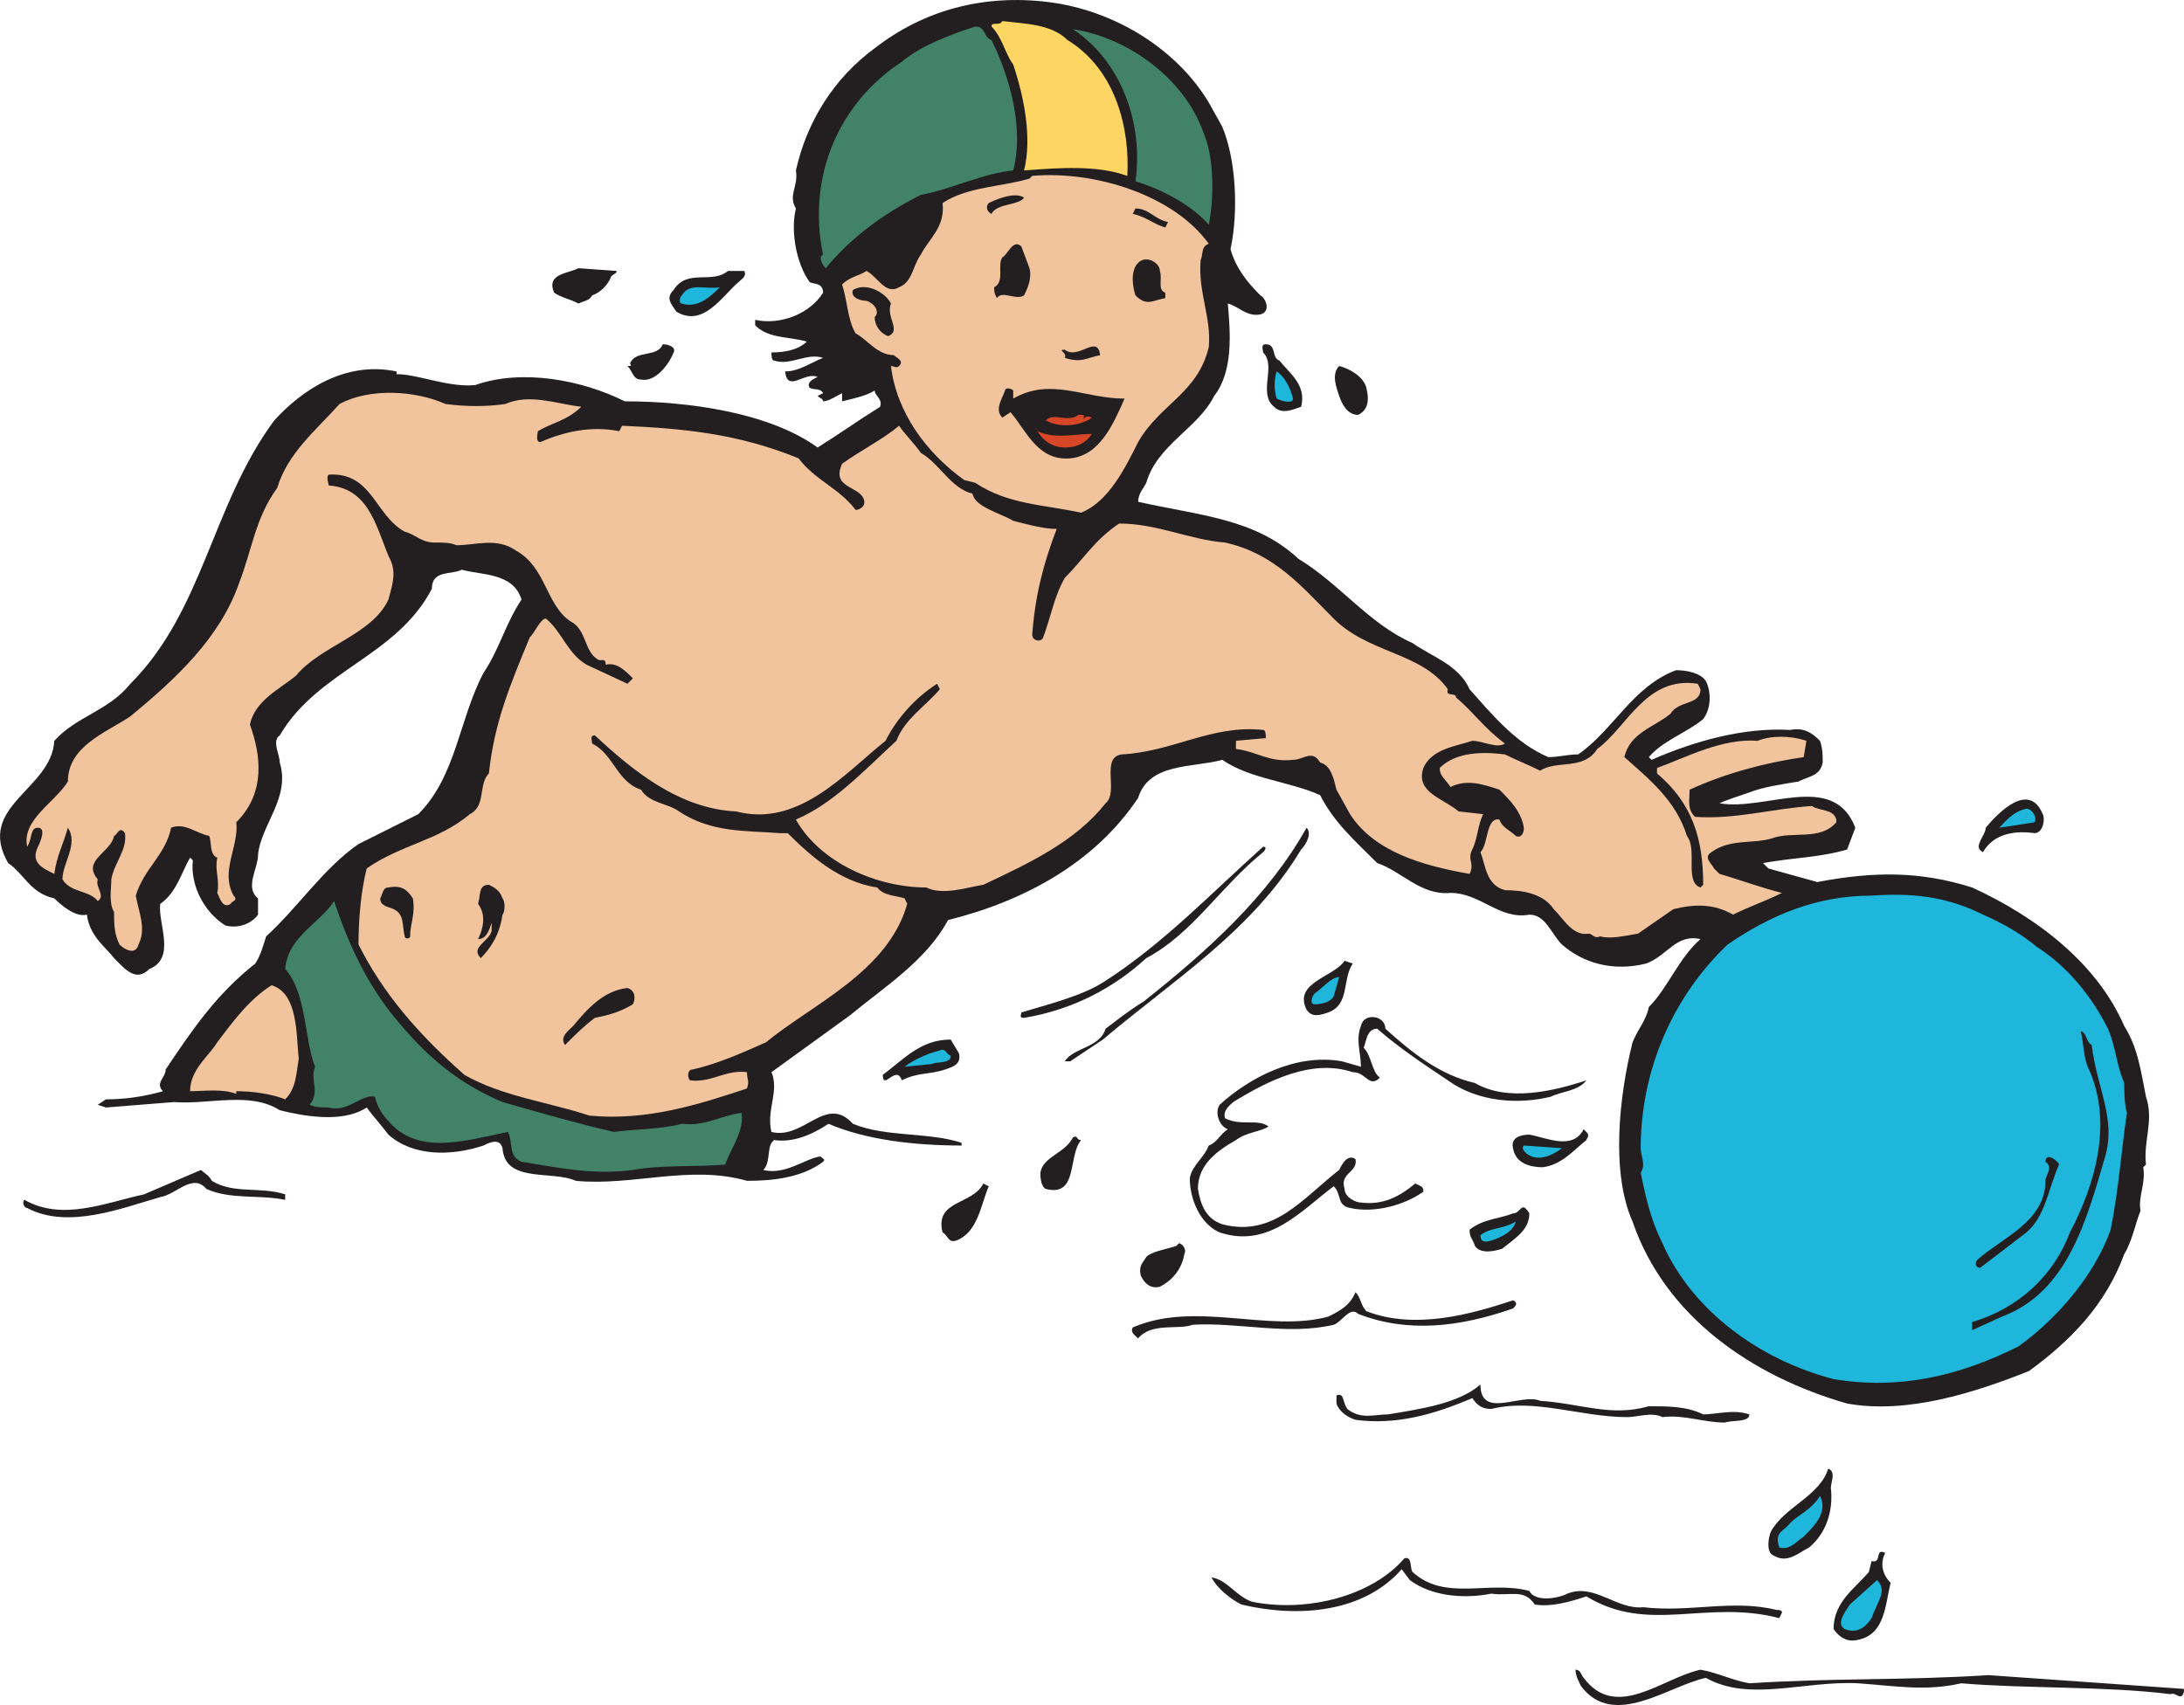 <svg xmlns="http://www.w3.org/2000/svg" width="602.988" height="470.82"><path fill="#231f20" fill-rule="evenodd" d="M337.488 35.066c3.75 9 4.5 23.25 2.25 33.75 1.5 5.25 4.5 9 8.25 12.75 1.5.75 3 4.5 0 5.25-3.75.75-6-2.25-9-3 .75 8.25 1.5 18.75-3.75 25.5-4.5 9-15.75 13.5-18.75 24-.75 1.5-2.25 3-2.25 5.25 16.5 3.75 32.25 4.5 44.25 15.75 11.25 6.75 19.5 18 31.5 23.25 5.25 3.75 12.75 6 15.75 12.75 6 6.75 12.75 15 21.75 18.75 3 0 5.25-.75 8.25-.75 9.75-6.75 15-18.75 27-23.25 3 0 6.75.75 8.25 3 1.5 3 1.5 7.5-.75 10.5-4.5 3.75-11.25 6-15 10.5l.75.75c12-5.25 25.5-9 38.25-8.25 3.75-.75 6 .75 8.25 3 .75 2.25.75 3.75.75 6-.75 3.75-3.75 3.75-6.75 5.25-4.5.75-9.75 1.5-13.5 3-2.25.75-6.75 2.25-8.25 3 12.75 2.25 31.5-9 37.5 6.75l-2.25 6c-7.5 2.25-15 2.25-23.25 3.75l1.5 1.5 13.5 3.75c15.75-3 28.5-3 42.75 1.5 18 8.25 34.5 21 42 38.25 3.75 6 4.5 12 6 19.5 2.25 6.75-.75 12 0 18.75l-.75.75c.75 4.5-1.5 8.25-.75 12-1.5 3.75-2.25 8.25-4.5 12-5.25 14.25-15 24-26.25 32.25-15 6-33.75 12-50.25 9-26.25-7.5-50.25-24-59.25-50.25-6-13.5-3.75-34.5 0-49.5 1.5-3.75 3.75-6 4.5-9.75 5.25-5.25 8.25-13.5 14.25-18.75-6.75-1.5-9 4.5-15 6.75-9 2.25-17.25 0-23.25-5.25-3-3-4.5-8.25-9-8.25-8.25 1.5-13.5-6-21.75-6-8.25.75-13.5-6-20.25-8.25-6-6-12-11.25-15.75-18.75-8.25-3.75-19.5-4.5-27-9.75-8.25 2.25-20.25.75-23.25 10.5-12 18-31.5 28.5-52.5 33.75-6 11.25-18 18.75-27 26.25l-21.75 15.75c2.25 5.25-1.5 10.5 0 16.5 9 2.25 15-10.5 22.5-2.25 9 3.75 21 2.25 30 5.25v.75c-12.75 0-26.25-1.5-36.75-6-4.5 3-9.75 5.25-15 4.5-2.25 1.5-.75 6-3 8.25 6 1.5 11.25-3 15.75-3.75.75.75 1.5.75.75 1.5-6 4.5-14.25 5.25-21 5.25-15.75-4.5-31.5 1.5-47.25 0-6.75-3-19.5.75-20.25-9-.75-3-3.75-1.5-5.25-.75-9 3-19.5 3-26.25-3-2.25-3-3.75-4.5-6-7.5-6.75 4.5-18 2.25-24 .75-8.25-5.25-19.5-1.5-29.25-2.25l-18.75 1.5-2.25-.75 2.25-1.5c5.25 0 10.5-.75 15.75-2.25-2.25-2.25.75-3.75.75-6 7.5-11.25 14.25-21 24.75-29.25 1.5-2.25 2.25-5.25 3-7.5 9-8.25 15.75-18.75 25.5-25.5l16.5-8.25c10.5-10.5 11.25-26.25 18-39 4.5-6.75 6-13.5 10.5-20.25-2.25-7.5-11.25-6.75-16.5-8.25-3 1.5-8.25 0-8.25 5.25-9.75 18.75-31.5 22.5-42 40.5-2.25 1.5 0 5.25 0 7.5 3 9.75-5.25 17.25-6 25.5 0 3.75-3.75 9 0 12v4.5c-2.25 3-6 3.75-9 3-6-3.75-9.75-11.25-9-18l-.75-.75c-2.25 3.75-3.75 9.75-8.25 12.75-.75 5.25 4.5 15-3 18-3.75 3.75-6.75 0-9.75-3-2.25-3-6.75-6-7.5-12-3 .75-6.75-2.25-9-4.5-6.75-1.5-8.25-6.75-12.75-9.75-9-15.75 12-20.25 12.75-33.75 6-6.75 15-8.25 21-15.75 20.25-20.25 22.5-49.5 39.75-72.75 7.5-8.25 19.5-16.5 33.75-13.5v.75c6 0 14.25 3.75 21.75 3 12.75-4.5 29.25-1.5 41.25 4.5 17.25 0 39.75 3 53.25 12.75 6-3.75 11.25-7.5 17.25-11.25.75-2.25-1.5-3-1.5-4.5-2.25 1.5-6 2.25-9 3v-2.25c-1.5.75-3.75 2.25-5.25 2.25 0-.75-.75-.75-1.5-1.5l1.5-.75c-.75-1.5-2.25-.75-3.75-1.5-.75-1.5.75-2.25 2.25-3-3.75-1.5-8.25 4.5-9-1.5 3.75 0 6.75-2.25 10.5-3.75-4.5-1.5-9 2.25-13.5.75-.75 0-.75-1.5-.75-2.25 3.75 0 7.5-.75 9.75-3-5.25-1.5-10.5-.75-14.25-4.5v-1.5c6.75 1.5 15-1.5 18.75-7.5 0-3-3-2.25-3.75-3-3.75-5.25-5.25-14.25-3.75-20.25-2.25-3.75.75-6 0-10.5 3-13.5 10.5-25.5 21.75-33.75 13.5-10.5 30-15 48-12.75s35.25 12.75 44.25 27.75l3.75 6.75"/><path fill="#fdd562" fill-rule="evenodd" d="M294.738 11.066c13.5 8.25 17.25 24.75 16.5 37.5-8.25-3-18.75-2.25-28.5-1.5 2.25-9 0-20.25-3-29.25-2.25-3-3-7.5-6-10.5 0-1.5 2.25 0 3-1.5 6 .75 13.5.75 18 5.25"/><path fill="#428269" fill-rule="evenodd" d="M273.738 11.066c5.25 10.5 9 24.75 6 36-8.25.75-17.25 5.25-25.5 6.75-10.5 5.25-19.5 12-26.25 20.25-.75-.75-2.25-3-.75-3.75-4.5-21.75 4.5-42 21.75-53.25 5.25-4.5 13.5-7.5 20.25-9.75 3 0 2.25 3 4.5 3.75m58.5 25.5c3 6.75 3 18 1.5 25.5-4.5-5.25-12.75-9.75-20.25-12 2.25-15.75-3.75-33-17.25-42 15 2.25 30.75 13.5 36 28.5"/><path fill="#f1c49e" fill-rule="evenodd" d="M333.738 67.316c-2.25.75-1.5 3-2.25 4.5-.75 9 3 15.75 2.25 24-3 12.75-13.5 15.75-19.5 26.25-3.75 7.5-8.25 16.5-15.75 19.5-10.5-2.25-20.25-2.25-29.25-8.25l-3-.75c-10.5-7.5-18.75-18.75-20.25-31.5.75 0 1.5.75 2.25 0 1.5-1.5-.75-2.25-1.5-3-4.5 0-7.5-4.5-10.5-6-2.25-3.75-2.25-9-3.75-13.5 2.25-2.25 4.5-2.25 6.75-3.75 3 1.5 5.25 6.75 9 4.5 3.75-1.5 3.75-6 6-9 2.25-4.5 6.75-7.5 6-14.25 6.75-4.5 16.5-4.5 24-6.75l.75-.75c17.25-1.5 39 5.25 48.75 18.75"/><path fill="#231f20" fill-rule="evenodd" d="M282.738 54.566c-1.5 2.25-7.5 1.5-9 4.5-1.5-.75-1.5-2.25-.75-3 3-1.5 7.5-3 9.75-1.5m39.75 6.75-.75 1.5c-3-.75-5.25-3-9-3.75l.75-1.5c3.75 0 5.25 3 9 3.75m-38.25 12.75c.75 3-.75 6-1.5 7.5-2.25 1.5-6-1.5-7.5.75-.75-1.5-.75-1.5-.75-3 3-1.5.75-6 2.25-8.25 1.5-.75 3-5.25 5.25-3l2.25 6m36 .75c.75 2.25-.75 5.25 1.5 6v1.5c-3.75.75-5.25 2.25-8.25-.75-.75-2.25-1.5-6.75.75-9s6 0 6 2.25m-150 0c0 .75-.75.75-1.5 1.5-.75 2.25-3 4.5-5.25 5.25-.75 1.5-2.25 1.5-3.75 2.25-3-1.5-4.5-1.5-6.75-3-2.25-5.25 3.75-5.25 6.75-6.75l10.5.75m33.75 3c-4.5 3.75-9.75 12.75-17.25 8.25-1.5-2.25-3-3.75-.75-6 3.75-6 10.5-1.5 15-5.25h4.5c.75 1.5-.75 2.25-1.5 3m42 6c-1.5 3.75 3 7.5-.75 9-2.25-.75-3.75-3-3.75-5.25 1.5-1.5 0-3.75-2.25-4.5-1.5 0-4.5-.75-3.75-3 3.75-2.25 9 .75 10.5 3.75"/><path fill="#1eb6db" fill-rule="evenodd" d="M198.738 79.316c-2.25 2.25-6 6-10.5 4.5-.75 0-.75-1.5 0-2.25 2.25-3.75 6.75-1.5 10.5-2.25"/><path fill="#231f20" fill-rule="evenodd" d="M185.988 97.316c-1.5 3.75-5.25 8.25-9 7.5-2.25 0-2.25-2.25-3.75-3.75h.75c.75 0-.75-1.5 0-.75 1.5-3.75 7.5-1.5 9-5.25 1.5 0 3.75.75 3 2.25m167.25 2.25c3 3.75 7.5 6.75 6 12.75-2.25.75-5.25 2.25-7.5 0-4.5-3.75.75-11.25-3-15 0-.75-.75-2.25.75-2.25 3 0 1.5 3.75 3.75 4.5m-49.5-1.5c-3.75.75-5.25 2.25-9.75.75.75-1.5-2.25-2.25 0-2.25 3.75 3 9-4.5 9.75 1.5m73.5 9c.75 3 .75 6-2.25 7.5-3 0-4.5-3-5.25-5.25s-2.25-6 0-8.25c3 .75 6.75 3 7.5 6"/><path fill="#1eb6db" fill-rule="evenodd" d="M356.988 110.066c0 1.5-3 .75-4.5 0-.75-2.25-.75-5.25 0-7.5 2.25 1.5 3.75 4.5 4.5 7.5"/><path fill="#231f20" fill-rule="evenodd" d="M310.488 110.066c-3 6.75-6.75 15.75-15 16.5-9 .75-12-7.5-16.5-12.75l-2.25 1.5c-2.25-2.25 0-5.25.75-7.5 0-.75 1.5-.75 2.25 0v2.25c10.5-6 19.5 0 30.75 0"/><path fill="#f1c49e" fill-rule="evenodd" d="M139.488 111.566c6.75-3 14.25 0 21 .75-3.75 3.75-8.25 4.5-12 6.75 0 .75-.75 3 .75 3 6.75-3 14.25-4.5 21.75-3l.75-1.5c17.25.75 32.25 2.25 48.75 9 4.5 6 11.25 8.25 15.75 14.25.75 0 3-.75 2.25-3-1.5-3.75-9-3-6-9.75 5.25-3.75 11.25-6.75 15.75-10.5 1.5 2.25 4.5 5.25 6 7.5 5.25 3 8.25 9.75 14.25 11.25.75 3.75 7.5 5.25 11.25 7.5 3 .75 8.25 2.25 12 2.25-3.75 9.75-6 18.75-6.75 29.25 0 1.5 2.25 2.25 3 .75 2.25-6 3-11.25 6-16.5 5.25-5.25 8.25-10.5 15-15 10.5 0 19.5 4.5 29.25 5.25 13.5 3 21 12 29.25 20.25 9.75 10.5 24.75 9.75 32.25 20.25-.75 2.25 2.25.75 2.25 2.25 5.25 4.5 7.5 8.25 13.5 12.75-2.25 1.5-6-.75-9-.75-4.5 1.5-11.25 2.25-13.5 7.5-2.25 6.75 5.25 8.25 9.75 12l6.75.75c-1.5 3-1.5 6.75-3 9.75s.75 3.75-.75 6.75c-12.75-2.25-26.25-6-33-16.5l-3.75-6.75c-.75-3-1.5-6.75-4.5-7.5-2.25-3.75-4.5-.75-7.5-.75-6.75.75-9.75-2.25-15.75-3v-2.25l8.25-.75c0-.75 0-2.25-.75-2.25-14.25-1.5-24.75 6-39 6.75-6 .75-.75 10.5-4.5 13.5-8.25 10.5-21 16.5-33.75 22.5-4.5.75-11.25 3-15.75.75-13.5 0-29.25-6.75-36-18.75 10.5-4.5 18.75-13.5 27.75-21.75 2.25-6 8.25-9.75 12-14.25l-.75-1.5c-6 3.75-11.25 9.75-14.25 15.75-11.25 9-24 24-41.25 19.5-15.75-.75-28.5-11.25-39-21-1.5 0-.75 1.5-.75 2.25 6 3 6.75 10.5 13.5 12.75 2.25 3.75 7.5 3.75 10.5 6 9 6 18.75 5.25 27.75 6h2.25c6 6 14.25 13.5 24.75 15 1.5 2.25 5.25 2.25 7.5 3l.75 1.5c-5.25 18.75-26.25 27.75-39 38.25-6.75 3-13.5 6-20.25 7.5-1.5 0-1.5 2.25-.75 3 6 .75 9.75-3 15.75-2.25 0 2.25.75 2.25 0 4.5-13.5 4.5-27.75 9-43.5 7.5-11.25-3.75-24-5.25-34.5-11.25-12.75-11.25-22.5-22.5-29.25-36 0-7.5.75-15 2.25-21 9.75-6.75 19.5-7.5 28.5-15 4.5-2.25 2.25-8.25 5.25-11.25 1.5-14.25 6-24.75 11.25-37.5 1.5-1.5 3-5.25 4.5-5.25 4.5 3.75 6 9.75 11.25 12.75l11.25 5.25 1.5-1.5c-2.25-2.25-4.5-4.5-7.5-3.75 0-2.25-1.5-.75-2.25-1.5-3.75-2.25-3-8.25-7.5-10.5-6.75-4.5-6.75-15-15-19.5-5.25-3.75-11.25-1.5-16.5-1.5-1.5-.75-3.75-.75-6-.75-3.75 0-5.25-2.25-8.25-3-8.25-4.5-9-16.5-21-15.75-.75.75 0 2.25 0 3 12 .75 13.5 13.5 17.25 21 1.5 3.75 0 7.5-.75 10.5-4.5 9.75-18.75 12.75-25.5 21-4.5 3.75-11.25 6.75-12.75 13.5 3 8.25 4.5 18.75-3.75 27 .75 6.75-4.5 13.5-.75 20.25 1.5 1.5-.75 1.5-.75 2.25-2.25 1.5-3-1.5-3.75-3 .75-3.75-.75-6 0-9.75-2.25-.75-1.5-4.5-2.25-6-3.75-.75-6.75-3.75-10.5-2.25-1.5 7.5-7.5 11.25-9.75 18.75.75 4.5 3 9 .75 13.5-.75 3-3.75 1.5-5.25 0-1.5-3-1.5-6-1.5-9-1.5-2.25-.75-6.75-.75-9 .75-4.5 4.5-8.25 3.75-12.75-1.5-2.25-2.25.75-3 .75-.75 4.5-9 6.75-4.5 12-.75 2.25 2.25 4.5 0 6-2.25-3-7.5-2.25-9.75-6 0-4.5 4.5-9.75 1.5-14.25-1.5 5.25-3 7.5-3.75 12.75-3-1.5-6.75-3-4.5-7.5.75-1.5 2.25-5.25 0-5.25s-1.5 3-3 5.25c-1.5-7.5 7.5-12 11.25-18 0-9.75 10.5-13.5 17.25-18 12.75-10.5 24.75-21.75 30-36.75 3.75-9.75 4.5-18 10.5-26.25 3-9.75 10.5-15.75 17.25-23.25 8.25-4.5 21-3.75 29.25 0 6 .75 11.25.75 16.5 0"/><path fill="#d74627" fill-rule="evenodd" d="M299.238 116.066c0-.75.75-1.5 2.25-.75-3 2.25-9 3-12.75.75 2.25-2.25 6 .75 9-1.5h1.5v1.5m-12.75 3c4.5 2.25 10.5.75 15 .75-1.5 2.25-3.75 3.75-7.5 3.75s-6.75-2.25-8.25-6l.75 1.5"/><path fill="#f1c49e" fill-rule="evenodd" d="M469.488 190.316c0 4.5-6 3-8.25 6.75-4.5 3.75-11.25 5.25-12.75 12 6.75 6 14.25 12 17.25 21.75 3 3.75-.75 12.75 3.75 14.25l.75-.75c0-12.75-3-22.5-12.75-30.75v-1.5c8.25-3 18-8.25 27.75-7.5 3.75-1.5 9-1.5 13.5 0l-.75 4.5c-10.5 1.5-21.75 4.5-31.5 9 0 3-.75 5.25 1.5 7.5 11.25.75 21-2.25 32.25-3 2.25 1.5 6 .75 6.75 3.75v.75c-4.5 5.25-12 2.25-18 4.5-5.25 1.5-11.25 0-16.5 3.75-2.25 1.5 0 3 .75 4.5l1.5 1.5c5.25 1.5 11.25 3.75 17.25 5.25-4.5 2.25-9 3.75-13.5 6-5.25-3-10.5-3-16.5-1.5l-9.75 6.75c-4.5.75-7.5 1.5-10.5.75-1.5.75-2.25-.75-3-.75-4.5.75-6.75-3.75-9.75-6.75-3-4.5-9-5.25-13.5-5.25-5.25-1.5-5.25-6.75-6.75-10.5 2.25-2.25 1.5-9.75 5.25-9 .75 2.25 3 3 4.5 4.5 1.5.75 2.25-.75 2.25-2.25-.75-4.5-3.75-7.5-6.75-10.5-4.5-1.5-9-3-13.5-.75-1.5-2.25-3-3-3-5.25 4.5-4.5 12-4.5 18-3.75 3 1.5 6.75 3 9.75 4.5 4.5-3 12 0 15.75-6 8.25-6 13.5-20.25 27.75-18l.75 1.5"/><path fill="#231f20" fill-rule="evenodd" d="M563.988 224.816c.75 1.5 0 5.25-2.25 5.25-5.25-.75-11.25 0-14.25 5.25-3-1.5.75-4.5.75-6.75 3.75-4.5 12-12.75 15.75-3.75"/><path fill="#1eb6db" fill-rule="evenodd" d="m561.738 227.066-9.75 1.5c1.5-1.5 3.75-4.5 7.5-5.25 1.5 0 3 2.25 2.25 3.75"/><path fill="#231f20" fill-rule="evenodd" d="M359.238 234.566c-13.5 22.5-35.25 36-54.75 52.5l-9 6h-1.5c2.25-3.75 9.75-3.75 11.25-9 3-2.25 6.75-5.25 10.5-7.5 18-14.25 34.5-29.25 45-48 1.5 1.5 0 4.5-1.5 6m-10.5.75c-12 9.75-19.5 22.5-32.25 29.25-9 8.25-20.25 14.25-33.75 16.5-1.5 0-.75-.75-.75-1.5 7.5-2.25 16.5-4.5 22.5-8.25 16.5-10.5 30-24.75 44.25-37.5 1.5 0 0 1.5 0 1.5m-210 12.75c.75.75.75 3.75 0 4.5-.75 5.25-3 9-6 12-3-3 2.25-4.5 3-7.5v-2.25c-.75 2.25-1.5 4.5-3.75 4.5 1.5-3 2.25-6.75 0-9.75.75-2.25 0-5.25 3-5.25 1.5.75 3 1.5 3.75 3.75m-24.75 0c.75 4.5-.75 6.75-.75 10.5 0 .75-1.5.75-1.5 0-.75-3 0-6-3-7.5-1.5-.75-3.75-.75-3.75-3 .75-1.5.75-3 2.25-3 3.75-.75 5.25.75 6.75 3"/><path fill="#1eb6db" fill-rule="evenodd" d="M562.488 261.566c8.25 5.25 15 13.5 19.5 22.5 2.25 5.25 2.25 9.75 4.5 15 0 1.5 0 6 .75 8.25-1.5 9.75-2.25 21-4.5 32.25-4.5 12.75-15 24.75-25.5 32.25-16.5 8.25-33 12-51 9-20.25-5.25-39-18.75-47.25-37.5-3-6-4.5-12-6-19.5 1.5-2.25 0-4.5 0-6.75 0-21.75 9-42 24-56.25 12-8.25 24.75-13.5 39.75-13.5 10.5-.75 20.25 0 30.75 5.25 5.25 2.25 10.5 5.25 15 9"/><path fill="#428269" fill-rule="evenodd" d="M107.238 278.816c8.25 10.5 17.25 19.5 31.5 25.5 10.5 3 21 6 30.75 8.25 5.25-.75 13.5-.75 18.75-2.25 6.75.75 10.5-2.25 16.5-3 .75 5.25-3 9.75-4.5 14.25-7.5.75-17.25 0-25.5 1.5-11.25 1.5-21-.75-30.75-2.25-3.75-1.5-2.25-5.25-3.75-8.25-11.25 2.25-24.75 6.75-33-3-1.5-1.5-3-3.75-3.75-6.75-3.75-.75-7.5 4.5-12.75 3-1.5 0-3.75 0-5.25-.75 3-3.75 0-6.75 1.5-10.5-3-7.5-2.25-20.25-8.25-27 .75-9 9.75-12.75 13.5-18.75 3.75 11.25 8.25 21 15 30"/><path fill="#231f20" fill-rule="evenodd" d="M373.488 266.066c-3 4.5-.75 11.25-6.75 13.5-2.25.75-4.5 1.5-6-.75-3.75-7.5 7.5-9 10.5-13.5l2.25.75"/><path fill="#1eb6db" fill-rule="evenodd" d="M368.238 275.066c-.75 1.5-3 2.25-5.25 2.25-1.5 0-.75-2.25 0-3 2.25-1.5 4.5-4.5 6.75-4.5l-1.5 5.25"/><path fill="#f1c49e" fill-rule="evenodd" d="M82.488 292.316c-.75 4.5-.75 8.25-3.75 11.25-3.75-1.5-9-2.25-13.5-2.25v.75c-3.75-1.5-9-.75-12.75-.75 0-6 5.25-9.75 7.5-13.5 4.5-6 9-12 15-15.75 7.5 2.25 6.75 14.25 7.5 20.25"/><path fill="#231f20" fill-rule="evenodd" d="M174.738 277.316c-3.75 2.25-6.75 3-10.5 3.75-3 2.25-5.25 4.5-8.25 7.5-1.5-2.25.75-3.75 2.25-5.25 3.75-4.5 8.25-9.75 15-10.5 2.25.75 2.25 3 1.5 4.5m207.75 6.75c7.5 6.75 15 12.75 24.75 15 9 5.25 21.75 2.25 30.75-.75-2.25 3-6.75 3-9.75 4.5-9 2.25-20.25 1.5-28.5-4.5-6.75-4.5-13.5-9-19.5-14.25-3 0-3 3.75-3.75 5.25 2.25 2.25 2.25 6.75 4.5 8.25-3 3-3.75-1.5-7.5-1.5-11.25-3.75-23.25 2.25-33 8.25-.75.75-3 2.25-2.25 4.5 4.5 2.25 9 0 12 2.25-2.25 1.5-6 1.5-9 3.75-5.25 3-10.5 6.75-10.5 13.5.75 4.5 2.25 8.25 6.75 9.75 14.25 3.75 22.5-7.5 32.25-15 .75-1.5 2.25-4.5 4.5-3 .75 3.75-4.5 3.75-3 8.25 0 2.25 3 3.75 4.5 3.75 6 .75 10.5-1.5 15-5.25 1.5.75 2.25.75 2.25 2.25-5.25 3.75-13.5 6-20.25 4.5-3.75-.75-2.25-3.75-4.5-6-9 6.75-18 17.25-31.5 12.75-5.25-2.25-8.25-9-8.25-15 .75-3.75 3.75-5.25 5.25-9 2.25-.75 3-3 5.25-4.5-2.25-.75-3.75-4.5-2.25-6.75 8.25-7.5 21-14.25 33.75-12l5.25 1.5c0-3.75-1.5-7.5 0-11.25.75-3.75 6.75-3 6.75.75m195 4.5c1.5 12 6.75 20.25 3.75 30.75-5.25 18-10.5 37.5-28.5 44.25l-8.25 3.75v-2.25c12.75-3.75 22.5-12.75 27-24.75 6.75-12.75 12-30 5.25-45-1.5-3-1.5-7.5-2.25-10.5 1.5 0 1.5 3 3 3.75m-312.75 2.25c.75 3-1.5 3.75-3.75 4.5-4.5 1.5-7.5.75-12 3-1.5-4.5-5.25 3-5.25-1.5 6-4.5 10.5-9.75 18.75-9.75l2.25 3.75"/><path fill="#1eb6db" fill-rule="evenodd" d="M259.488 290.066c1.5-.75 1.5.75 3 1.5 0 2.25-3.75 1.5-5.25 2.25l-7.5.75c3-2.25 6.75-3.75 9.75-4.5"/><path fill="#231f20" fill-rule="evenodd" d="M437.988 314.816c-3.75 3-6.75 6.75-12 7.5-3 0-7.5-.75-8.25-5.25-.75-3 2.25-3.75 4.5-3.75 4.5.75 12 4.5 15-1.5 1.5 1.5 1.5 1.5.75 3m-139.5 0c-3.75 4.5-.75 15.75-9.75 13.5-1.5-.75-1.5-3.75-1.5-4.5.75-4.5 6.75-5.25 9-9.75 1.5-.75.75.75 2.25.75"/><path fill="#1eb6db" fill-rule="evenodd" d="M431.238 317.066c-3 2.25-6.75 3.75-9.75 1.5-.75-.75-1.5-1.5-.75-2.25l10.5.75"/><path fill="#231f20" fill-rule="evenodd" d="M568.488 321.566c-3 6.75-3.75 14.25-9 18.75l-12.75 9.75c-1.5 0-1.5-1.5-.75-2.25 6.75-6 18.75-10.5 18.75-21.75 0-1.5 2.25-3.75 0-5.25 0-3 3.75 0 3.75.75m-510 4.5c6 3.75 13.5 1.5 20.25 3.75v1.5c-7.5-1.5-15 0-21.75-3-3.75-4.5-8.25 1.5-12.75 2.25-10.5 3-25.5 9-36.75 3-.75 0-1.5-1.5-.75-2.25 10.5 6 22.5.75 33-1.5l15.75-6.75c.75.75 2.25 1.5 3 3m214.5 1.5c-2.25 5.25-3 12.75-9 15-2.25.75-2.25-1.5-3.75-2.25-2.25-9 8.25-7.5 11.25-13.5l1.5.75m149.25 7.5c0 4.5-3.75 6.75-7.5 9.75-2.25.75-6 1.5-7.5-.75-.75-2.25-1.5-2.25-1.5-4.5 3.75-3 8.25-3 12-4.5 2.25 0 2.25-3.75 4.5 0"/><path fill="#1eb6db" fill-rule="evenodd" d="M411.738 342.566c-2.25.75-3 0-3-1.5 3-2.25 6-1.5 9.75-3.75-.75 3-4.5 4.5-6.75 5.25"/><path fill="#231f20" fill-rule="evenodd" d="M326.988 346.316c-.75 4.5-3.75 7.5-6.75 9-3 .75-4.5-1.5-5.25-3-.75-3 .75-3.75 1.5-5.25 1.5-1.5 6-2.25 8.25-3l.75-.75c.75 0 2.25 1.5 1.5 3m50.25 15.75c13.5 5.25 29.25.75 40.5-3 1.5.75.75 1.5 0 2.25-15 5.25-29.25 6.75-42.75 1.5-2.25-2.25-4.5 2.25-6.75 3-12.75 3-26.25-.75-39 0-3.75 1.5-11.25-.75-15 3.75-.75-.75-2.25-1.5-1.5-3 17.25-7.5 37.5 1.5 54-3 3-1.5 6-3 7.5-6.75 1.5 1.5 1.5 3.75 3 5.25m31.5 20.25c0 9.75 11.25 2.25 16.5 4.5 11.25.75 19.5 4.5 30 1.5 5.25 0 10.5 0 15 2.25 3.75 0 8.25-1.5 12.75 0 0 2.25-4.5 1.5-6.75 2.25-6 0-11.25-2.25-17.25-1.5-3-1.5-6.75 0-9.75 0-12.75 0-25.5-5.25-37.5-2.25-2.25 0-3.75-.75-5.25-3-10.5 4.5-21 7.5-32.25 6-2.25-.75-4.5-2.25-5.25-4.5v-2.25c2.25-.75 1.5 1.5 3 3.75 3.75 3 7.5 1.5 11.25 1.5 9-1.5 19.5-3 25.5-8.25m96.75 28.5c.75 6.75-1.5 12.75-6 16.5-3 1.5-6 4.5-9.75 2.25-2.25-.75-1.5-5.25-.75-6.75 3.75-6.75 13.5-9.75 15.75-17.25 2.25.75.75 3.75.75 5.25"/><path fill="#1eb6db" fill-rule="evenodd" d="M497.988 424.316c-2.25 1.5-3.75 3.75-6.75 3-1.5-4.5 1.5-4.5 3-6.75 2.25-2.25 6-3.75 8.25-7.5 2.25 4.5-1.5 8.25-4.5 11.25"/><path fill="#231f20" fill-rule="evenodd" d="M520.488 428.816c-1.5 3-.75 6 1.5 8.25-1.5 6-1.5 14.25-9 15.75-3 .75-5.25-.75-6.75-3 0-7.5 6-11.25 9.75-15.75l.75-3c3 .75.75-3.75 3.75-2.25m-130.5 5.25c9 8.25 21 2.25 32.25 5.25 1.5 3 7.5 2.25 10.5.75 7.5-3 13.5 4.5 21 3.75 12.75 1.5 24.75-2.25 36.75.75.75 0 1.5 0 1.5.75l-.75 1.5c-20.25-5.25-36 4.5-53.25-6-4.5 1.5-9.75 3-14.25 2.25-3-4.5-6.75-2.25-12-3-7.5 1.5-16.5.75-22.5-3.75l-2.25-3c-10.5 12-28.5 13.5-44.25 9.75-3-1.5-6.75-4.5-8.25-7.5 4.5.75 6.75 5.25 11.25 6.75 15 3 33-1.5 42-12 2.25-.75 1.5 3 2.25 3.75"/><path fill="#1eb6db" fill-rule="evenodd" d="M516.738 446.816c-1.5 2.25-3.75 4.5-7.5 3-2.25-1.5 0-4.5 1.5-6.75l7.5-6.75c3 3 0 6-1.5 10.5"/><path fill="#231f20" fill-rule="evenodd" d="M437.238 463.316c9 12 21.75 0 32.25-2.25 4.5.75 9 3 13.5 3.75 23.25-1.5 42.75-.75 66-2.25l53.25 3.75c.75 0 .75 0 .75.75-.75 3-2.25 0-3.75.75-18-2.25-40.5-1.5-57.75-3-9.75 2.25-18 .75-28.5 0-15-.75-30 5.25-42-1.5-10.5 2.25-25.5 14.25-34.5 2.25-.75-1.5-1.5-3-1.5-4.5 1.5 0 1.5 1.5 2.25 2.25"/></svg>
